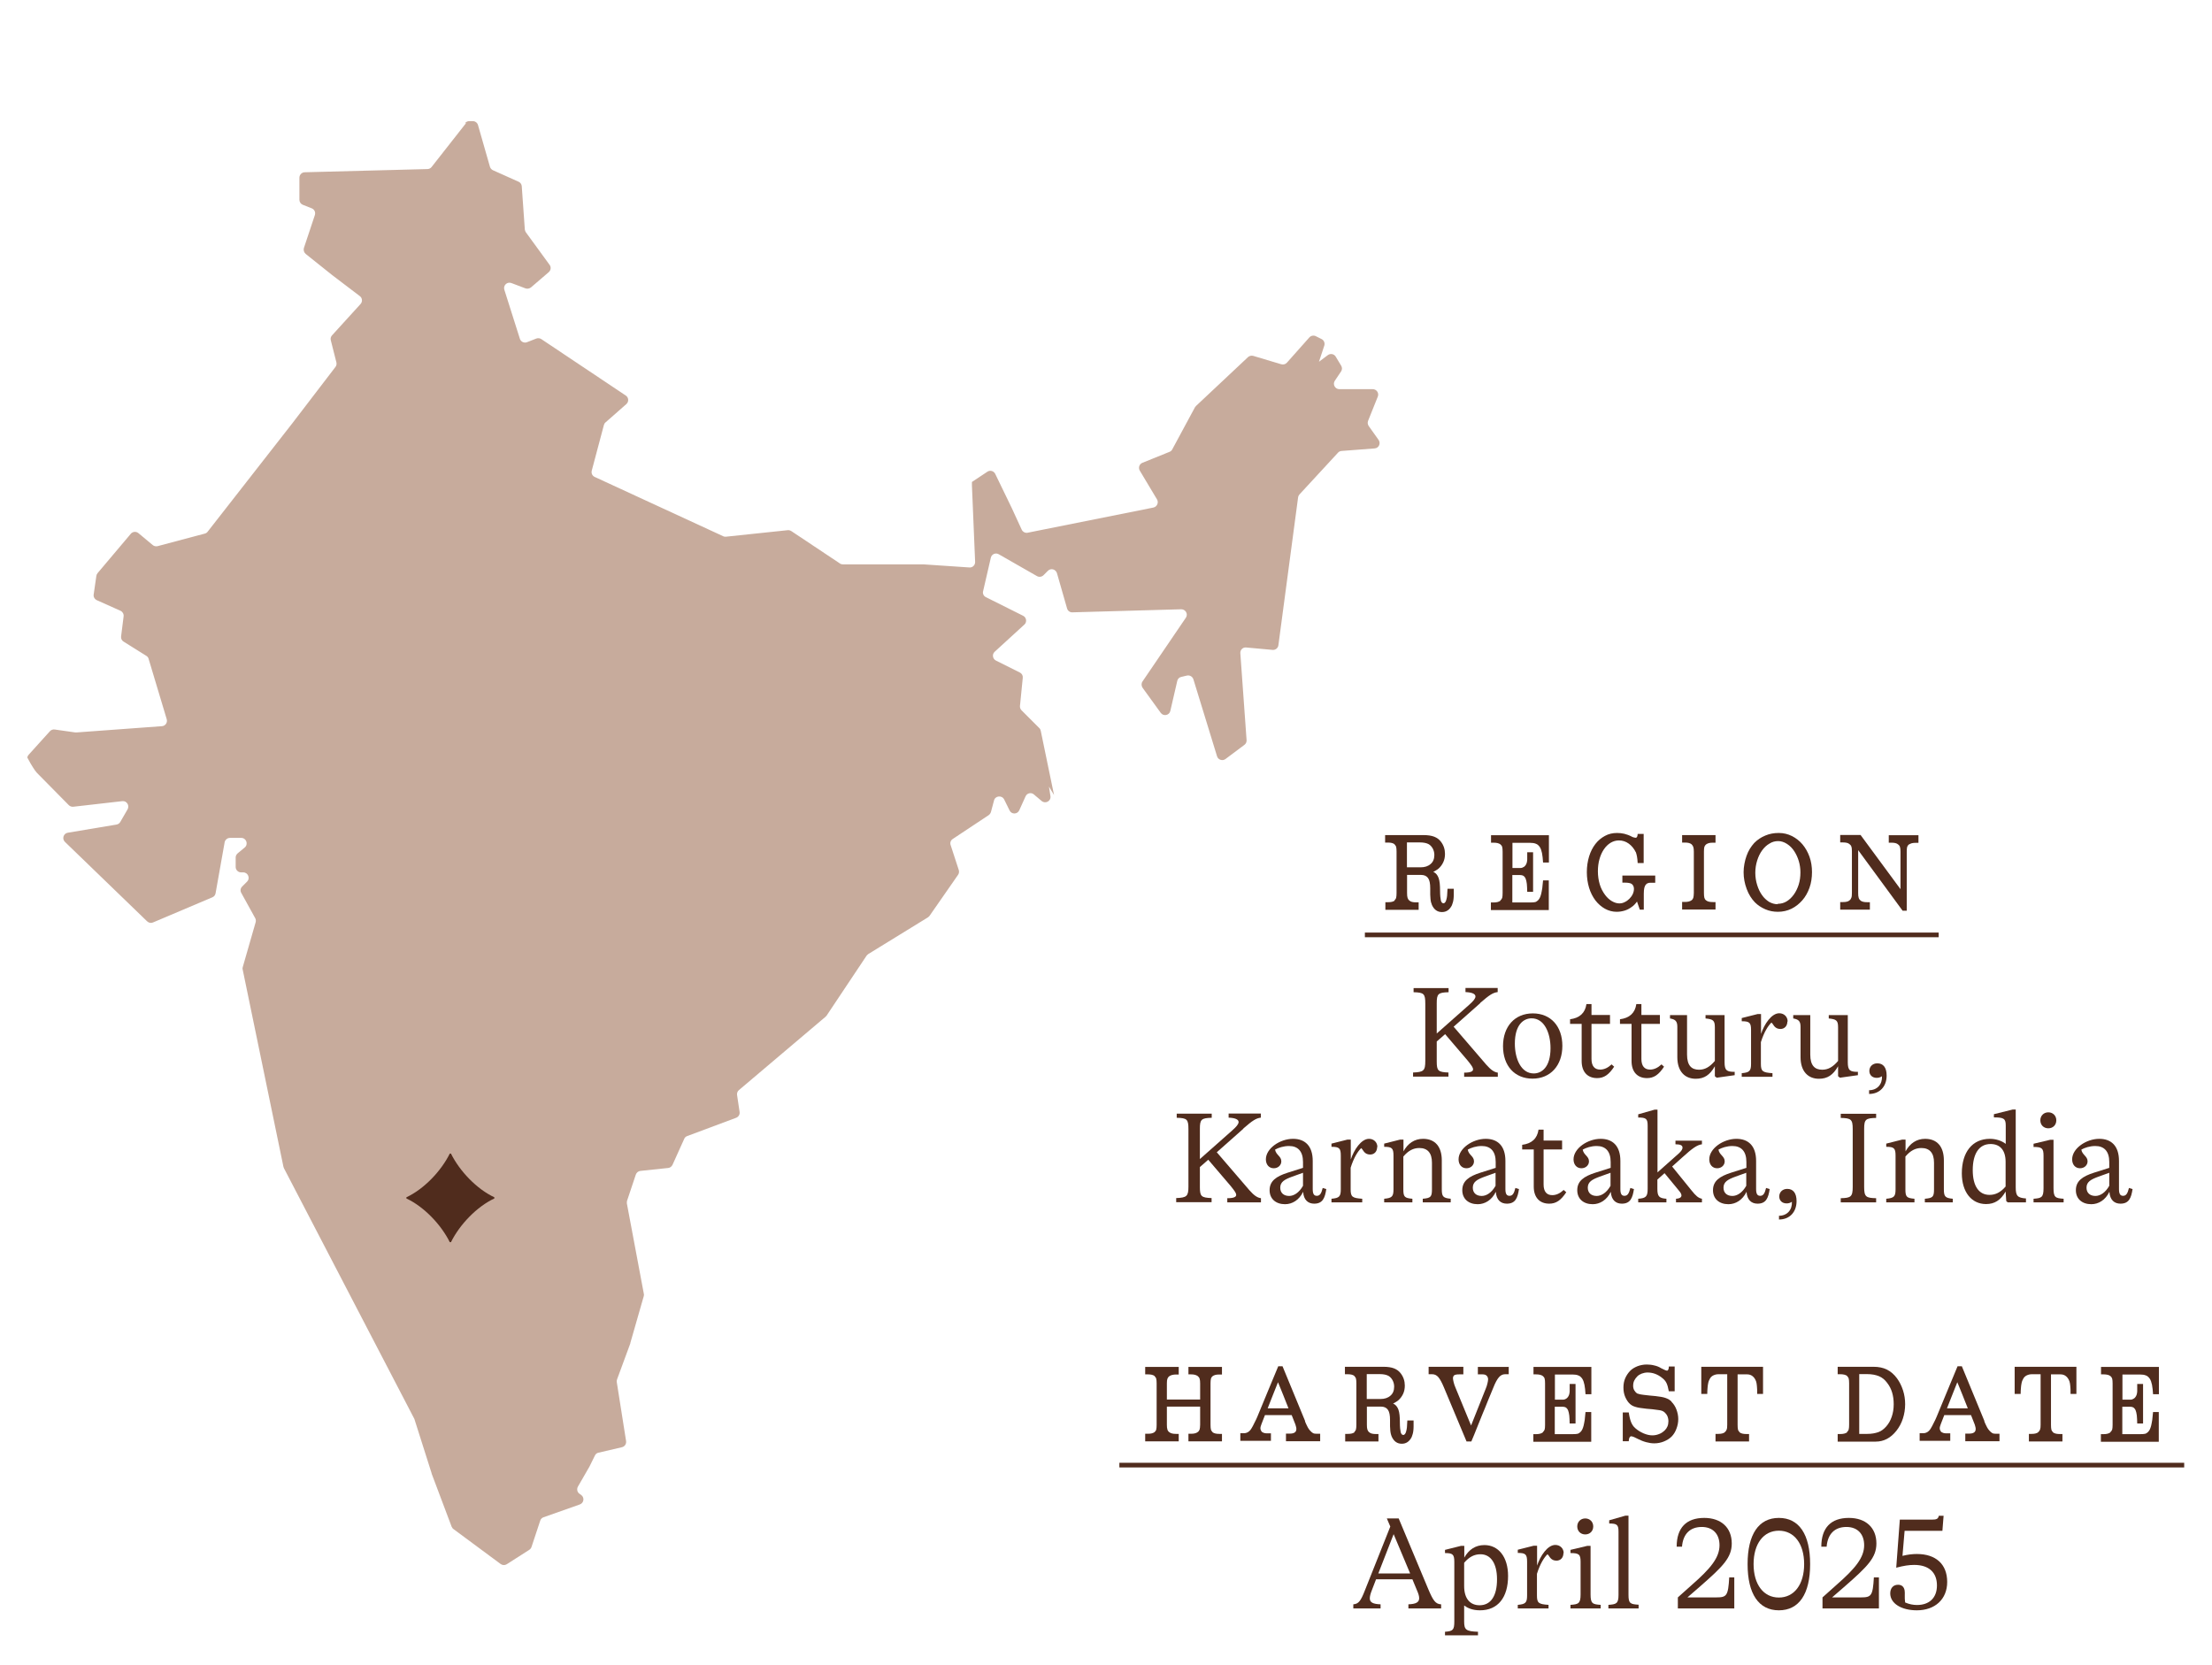 <svg xmlns="http://www.w3.org/2000/svg" fill="none" viewBox="0 0 1933 1455" height="1455" width="1933">
<g clip-path="url(#clip0_1263_9285)">
<path fill="#91583A" d="M407.345 107.495L377.111 146.015C376.297 147.062 374.901 147.76 373.506 147.76L266.291 150.553C263.733 150.553 261.64 152.764 261.64 155.324V174.526C261.64 176.504 262.803 178.25 264.547 178.948L272.455 182.09C274.78 183.021 275.943 185.581 275.129 188.025L265.594 216.652C265.012 218.514 265.594 220.609 267.105 221.889L290.246 240.392L314.433 258.779C316.643 260.408 316.992 263.667 315.015 265.761L290.13 293.109C289.083 294.273 288.618 295.902 289.083 297.415L293.967 316.732C294.316 318.129 293.967 319.642 293.153 320.689L255.477 369.914L181.404 464.758C180.822 465.572 179.892 466.154 178.845 466.387L137.681 477.326C136.169 477.675 134.657 477.326 133.494 476.395L120.936 465.921C118.959 464.292 115.935 464.525 114.307 466.503L85.236 500.949C84.655 501.648 84.306 502.462 84.19 503.393L81.864 519.569C81.515 521.664 82.678 523.642 84.655 524.573L105.237 533.766C107.098 534.581 108.261 536.559 108.028 538.654L105.819 556.226C105.586 558.088 106.4 559.834 108.028 560.765L127.913 573.216C128.843 573.798 129.657 574.729 129.89 575.893L145.704 628.61C146.518 631.519 144.541 634.428 141.518 634.661L66.863 640.13C66.863 640.13 66.165 640.13 65.817 640.13L47.792 637.57C46.281 637.337 44.653 637.919 43.606 639.083L25.001 659.681C24.419 660.379 23.954 661.194 23.838 662.008L26.512 666.896C26.512 666.896 30.35 673.529 32.21 675.391L60.119 703.669C61.165 704.717 62.561 705.182 64.072 705.066L106.865 700.178C110.703 699.713 113.377 703.902 111.517 707.277L105.121 718.332C104.423 719.613 103.144 720.427 101.749 720.66L59.305 727.759C55.467 728.34 53.956 733.112 56.746 735.788L128.61 805.262C130.006 806.542 131.983 807.008 133.727 806.193L185.59 784.199C187.102 783.617 188.148 782.221 188.381 780.708L196.288 736.254C196.637 734.043 198.614 732.297 200.939 732.297H210.824C215.242 732.297 217.219 737.883 213.847 740.676L207.684 745.796C206.637 746.727 205.94 748.007 205.94 749.404V757.666C205.94 760.226 208.033 762.437 210.707 762.437H212.568C216.754 762.437 218.847 767.558 215.94 770.467L211.638 774.773C210.126 776.286 209.777 778.497 210.824 780.359L223.034 802.469C223.615 803.517 223.731 804.797 223.382 806.077L212.103 845.294C211.87 845.993 211.87 846.807 212.103 847.505L247.686 1019.74C247.686 1019.74 247.918 1020.55 248.151 1021.02L361.761 1239.45C361.761 1239.45 361.994 1239.91 362.11 1240.14L377.227 1287.74C377.227 1287.74 377.227 1287.86 377.227 1287.97L394.67 1334.29C395.019 1335.1 395.6 1335.92 396.298 1336.38L437.462 1366.87C439.09 1368.04 441.184 1368.15 442.812 1367.11L462.464 1354.54C463.394 1353.96 464.092 1353.03 464.44 1352.09L472.115 1328.94C472.58 1327.54 473.627 1326.49 475.022 1326.03L506.652 1314.86C510.257 1313.58 510.954 1308.92 507.931 1306.59L506.303 1305.43C504.326 1304.03 503.861 1301.36 505.024 1299.26L515.024 1281.92C515.024 1281.92 515.024 1281.81 515.141 1281.69L519.908 1272.03C520.49 1270.75 521.653 1269.82 523.048 1269.59L543.514 1264.82C545.956 1264.23 547.468 1261.91 547.119 1259.46L538.979 1207.91C538.863 1207.1 538.979 1206.28 539.212 1205.58L550.84 1174.05C550.84 1174.05 550.84 1173.81 550.84 1173.7L562.585 1132.73C562.817 1132.04 562.817 1131.34 562.585 1130.52L547.817 1051.85C547.7 1051.04 547.817 1050.23 547.933 1049.53L555.608 1026.6C556.189 1024.86 557.701 1023.58 559.561 1023.34L583.865 1020.78C585.493 1020.67 587.005 1019.5 587.702 1017.99L597.935 995.298C598.4 994.134 599.447 993.203 600.61 992.854L643.286 976.911C645.379 976.097 646.659 974.002 646.31 971.791L644.1 957.012C643.868 955.382 644.449 953.753 645.728 952.706L721.313 888.701C721.313 888.701 721.895 888.119 722.244 887.77L757.245 835.286C757.245 835.286 758.176 834.239 758.641 833.89L810.853 801.771C810.853 801.771 811.899 800.957 812.248 800.491L837.249 764.532C838.063 763.368 838.296 761.739 837.831 760.343L830.737 738.581C830.039 736.603 830.737 734.392 832.598 733.228L863.995 712.397C864.925 711.699 865.623 710.768 865.971 709.605L868.646 699.596C869.693 695.407 875.507 694.825 877.484 698.666L882.251 708.324C883.996 711.932 889.112 711.816 890.74 708.092L896.205 695.989C897.485 693.08 901.206 692.265 903.531 694.36L910.276 700.062C913.648 702.855 918.648 700.062 917.951 695.756L916.672 687.494L921.09 694.825L909.462 638.618C909.229 637.687 908.88 636.872 908.183 636.29L892.717 620.813C891.67 619.765 891.205 618.369 891.321 616.972L893.763 592.418C893.996 590.44 892.949 588.578 891.205 587.763L870.274 577.289C867.367 575.777 866.785 571.82 869.227 569.609L895.159 545.869C897.601 543.658 897.019 539.701 894.112 538.188L861.553 521.896C859.576 520.965 858.529 518.754 859.111 516.66L865.855 487.45C866.553 484.308 870.041 482.795 872.832 484.425L906.206 503.51C908.066 504.557 910.392 504.208 911.904 502.695L915.741 498.855C918.299 496.295 922.602 497.458 923.649 500.949L932.486 531.788C933.068 533.883 935.044 535.279 937.138 535.163L1032.26 532.486C1036.1 532.486 1038.42 536.676 1036.33 539.818L998.42 595.56C997.257 597.189 997.373 599.4 998.42 601.029L1014.35 623.024C1016.68 626.282 1021.91 625.235 1022.72 621.278L1028.77 595.094C1029.12 593.349 1030.51 591.952 1032.26 591.603L1037.14 590.44C1039.58 589.858 1042.03 591.254 1042.84 593.582L1063.54 660.961C1064.47 664.103 1068.31 665.267 1070.86 663.405L1087.49 650.953C1088.77 650.022 1089.47 648.393 1089.35 646.88L1083.89 570.889C1083.66 567.98 1086.1 565.536 1089.01 565.885L1112.03 567.98C1114.59 568.212 1116.8 566.467 1117.15 563.907L1134.36 434.734C1134.47 433.803 1134.94 432.872 1135.52 432.173L1169.24 395.633C1170.06 394.702 1171.1 394.236 1172.38 394.12L1201.22 391.909C1204.94 391.676 1206.8 387.487 1204.71 384.461L1196.1 372.358C1195.17 371.078 1194.94 369.333 1195.52 367.82L1204.01 346.64C1205.29 343.498 1202.96 340.123 1199.59 340.123H1170.4C1166.68 340.123 1164.36 335.934 1166.45 332.792L1171.92 324.646C1172.96 323.133 1172.96 321.155 1172.03 319.642L1167.26 311.728C1165.87 309.285 1162.61 308.703 1160.4 310.332L1152.61 316.151L1157.26 302.07C1157.96 299.858 1157.03 297.415 1154.94 296.367L1149.82 293.807C1147.96 292.876 1145.64 293.342 1144.24 294.854L1124.59 316.965C1123.43 318.362 1121.45 318.827 1119.7 318.362L1095.17 311.03C1093.54 310.565 1091.8 311.03 1090.63 312.078L1045.17 354.786C1045.17 354.786 1044.47 355.601 1044.24 355.95L1024.35 392.84C1023.89 393.771 1022.96 394.585 1021.91 394.934L998.303 404.477C995.629 405.524 994.582 408.783 995.978 411.227L1011.09 436.479C1012.72 439.272 1011.09 442.88 1007.96 443.578L898.066 465.572C895.973 466.038 893.763 464.874 892.833 462.896L884.112 443.927L869.693 414.136C868.413 411.576 865.157 410.645 862.832 412.274L849.343 421.234V424.26L852.134 491.058C852.25 493.851 849.924 496.178 847.133 495.945L807.48 493.269C807.48 493.269 807.248 493.269 807.131 493.269H736.663C735.733 493.269 734.802 493.036 733.988 492.454L691.544 464.176C690.614 463.594 689.568 463.245 688.405 463.361L634.332 469.063C633.518 469.063 632.588 469.063 631.89 468.598L519.676 416.812C517.583 415.881 516.536 413.554 517.117 411.343L527.699 371.544C527.932 370.613 528.397 369.798 529.095 369.216L547.351 353.157C549.677 351.062 549.445 347.455 546.886 345.709L507.001 319.06L473.046 296.367C471.766 295.553 470.138 295.32 468.627 295.902L460.603 299.044C458.045 300.091 455.138 298.695 454.324 296.135L440.718 253.193C439.556 249.469 443.16 245.978 446.882 247.375L459.208 252.03C460.836 252.611 462.58 252.262 463.975 251.215L479.558 237.832C481.418 236.203 481.767 233.41 480.255 231.432L459.557 203.037C459.091 202.339 458.743 201.524 458.626 200.593L455.952 162.772C455.835 161.027 454.789 159.514 453.161 158.816L430.834 148.808C429.555 148.226 428.625 147.178 428.16 145.782L417.694 109.241C417.113 107.263 415.252 105.866 413.159 105.866H410.019C408.624 105.866 407.228 106.564 406.298 107.728L407.345 107.495Z" opacity="0.5"></path>
<path fill="#502C1D" d="M431.997 1046.39V1047.43C416.764 1054.53 401.763 1070.13 394.088 1085.6H393.042C385.367 1070.13 370.366 1054.53 355.133 1047.43V1046.39C370.366 1039.29 385.367 1023.69 393.042 1008.22H394.088C401.763 1023.69 416.764 1039.29 431.997 1046.39Z"></path>
<path fill="#502C1D" d="M1293.55 876.716L1270.29 897.313L1298.9 930.596C1302.85 935.018 1305.64 936.996 1308.9 937.462V941.069H1279.48V937.462C1285.29 937.462 1287.27 936.298 1287.27 934.553C1287.27 933.156 1286.34 931.643 1282.62 926.988L1262.85 903.83L1255.52 910.231V927.687C1255.52 935.833 1256.69 936.996 1265.76 937.345V940.953H1234.83V937.345C1244.13 936.996 1245.52 935.716 1245.52 927.221V877.297C1245.52 868.453 1244.36 867.406 1235.29 867.173V863.566H1265.87V867.173C1256.8 867.406 1255.52 868.57 1255.52 876.716V903.248L1283.78 878.228C1287.5 874.97 1289.36 872.643 1289.36 870.897C1289.36 868.57 1286.22 867.289 1280.64 867.057V863.449H1308.78V867.057C1304.71 867.522 1301.57 869.501 1293.43 876.599L1293.55 876.716Z"></path>
<path fill="#502C1D" d="M1313.44 914.304C1313.44 897.081 1323.78 885.676 1339.48 885.676C1355.18 885.676 1365.3 896.964 1365.3 914.071C1365.3 931.178 1354.95 942.699 1339.25 942.699C1323.55 942.699 1313.44 931.41 1313.44 914.304ZM1354.95 916.049C1354.95 902.899 1349.6 889.982 1338.44 889.982C1331.69 889.982 1323.78 895.219 1323.78 912.093C1323.78 925.243 1329.13 938.16 1340.3 938.16C1347.04 938.16 1354.95 932.923 1354.95 916.049Z"></path>
<path fill="#502C1D" d="M1410.65 932.109C1405.88 939.44 1401.58 942.233 1395.65 942.233C1387.28 942.233 1382.16 936.764 1382.16 927.338V894.87H1372.04V890.797C1380.3 889.749 1385.18 885.444 1386.35 877.53H1390.76V887.073H1406.93V894.87H1390.76V925.476C1390.76 931.643 1393.44 934.785 1398.32 934.785C1401.81 934.785 1405.07 933.272 1408.32 930.247L1410.53 932.225L1410.65 932.109Z"></path>
<path fill="#502C1D" d="M1454.25 932.109C1449.49 939.44 1445.18 942.233 1439.25 942.233C1430.88 942.233 1425.77 936.764 1425.77 927.338V894.87H1415.65V890.797C1423.9 889.749 1428.79 885.444 1429.95 877.53H1434.37V887.073H1450.53V894.87H1434.37V925.476C1434.37 931.643 1437.04 934.785 1441.93 934.785C1445.42 934.785 1448.67 933.272 1451.93 930.247L1454.14 932.225L1454.25 932.109Z"></path>
<path fill="#502C1D" d="M1515.89 936.531V939.673L1500.19 941.884L1498.56 940.604V931.876C1494.26 939.44 1489.37 942.815 1481.82 942.815C1472.4 942.815 1465.77 936.414 1465.77 923.962V897.43C1465.77 892.426 1464.02 890.913 1459.37 890.098V887.189H1474.26V921.635C1474.26 931.41 1478.33 934.901 1484.72 934.901C1489.84 934.901 1494.03 932.574 1498.56 927.221V897.779C1498.56 891.727 1496.93 890.796 1490.42 890.098V887.189H1507.05V928.385C1507.05 935.483 1508.91 936.763 1515.77 936.763L1515.89 936.531Z"></path>
<path fill="#502C1D" d="M1561.93 892.775C1561.93 896.848 1559.26 899.292 1555.89 899.292C1553.33 899.292 1551.93 898.361 1550.77 897.197C1549.61 895.917 1549.03 894.404 1547.98 893.706C1545.19 896.383 1541.58 901.852 1538.79 910.813V929.665C1538.79 936.298 1540.19 937.346 1548.91 937.927V941.069H1522.05V937.927C1528.91 937.346 1530.19 935.949 1530.19 929.665V900.223C1530.19 893.706 1528.79 892.542 1522.05 892.542V889.749L1535.89 886.258H1538.91V903.598C1541.7 895.219 1547.98 885.56 1554.84 885.56C1559.03 885.56 1562.17 888.586 1562.17 892.775H1561.93Z"></path>
<path fill="#502C1D" d="M1623.57 936.531V939.673L1607.87 941.884L1606.24 940.604V931.876C1601.94 939.44 1597.05 942.815 1589.49 942.815C1580.07 942.815 1573.45 936.414 1573.45 923.962V897.43C1573.45 892.426 1571.7 890.913 1567.05 890.098V887.189H1581.94V921.635C1581.94 931.41 1586.01 934.901 1592.4 934.901C1597.52 934.901 1601.7 932.574 1606.24 927.221V897.779C1606.24 891.727 1604.61 890.796 1598.1 890.098V887.189H1614.73V928.385C1614.73 935.483 1616.59 936.763 1623.45 936.763L1623.57 936.531Z"></path>
<path fill="#502C1D" d="M1633.22 952.823C1640.54 952.823 1644.96 947.586 1644.61 940.604C1642.99 941.651 1641.59 942.001 1639.96 942.001C1636.13 942.001 1633.57 939.557 1633.57 935.949C1633.57 932.109 1636.47 929.316 1640.54 929.316C1645.66 929.316 1648.68 932.923 1648.68 940.022C1648.68 949.565 1642.64 956.082 1633.34 956.082V952.823H1633.22Z"></path>
<path fill="#502C1D" d="M1086.56 986.454L1063.31 1007.05L1091.91 1040.33C1095.87 1044.76 1098.66 1046.74 1101.91 1047.2V1050.81H1072.49V1047.2C1078.31 1047.2 1080.28 1046.04 1080.28 1044.29C1080.28 1042.89 1079.35 1041.38 1075.63 1036.73L1055.86 1013.57L1048.54 1019.97V1037.43C1048.54 1045.57 1049.7 1046.74 1058.77 1047.08V1050.69H1027.84V1047.08C1037.14 1046.74 1038.54 1045.45 1038.54 1036.96V987.036C1038.54 978.192 1037.38 977.145 1028.3 976.912V973.304H1058.89V976.912C1049.82 977.145 1048.54 978.308 1048.54 986.454V1012.99L1076.8 987.967C1080.52 984.709 1082.38 982.381 1082.38 980.636C1082.38 978.308 1079.24 977.028 1073.66 976.795V973.188H1101.8V976.795C1097.73 977.261 1094.59 979.239 1086.45 986.338L1086.56 986.454Z"></path>
<path fill="#502C1D" d="M1159.01 1039.17C1157.85 1046.97 1155.87 1051.97 1148.43 1051.97C1143.19 1051.97 1139.24 1048.83 1138.77 1041.61C1135.29 1048.83 1129.24 1052.44 1122.96 1052.44C1114.94 1052.44 1109.47 1047.78 1109.47 1040.22C1109.47 1032.19 1115.17 1028.12 1125.4 1024.86L1138.66 1020.67V1015.55C1138.66 1006.12 1134.12 1001.58 1126.45 1001.58C1121.56 1001.58 1117.15 1003.1 1114.24 1004.73C1115.05 1009.5 1119.7 1010.43 1119.7 1014.97C1119.7 1018.34 1116.91 1021.02 1113.08 1021.02C1109.01 1021.02 1106.21 1017.88 1106.21 1013.22C1106.21 1003.68 1118.54 995.299 1129.94 995.299C1140.17 995.299 1147.15 1001.23 1147.15 1014.62V1039.29C1147.15 1043.71 1148.43 1045.11 1150.75 1045.11C1153.43 1045.11 1154.71 1043.01 1155.87 1038.24L1158.89 1039.17H1159.01ZM1138.66 1036.26V1024.97L1129.24 1028.35C1122.61 1030.79 1118.77 1032.89 1118.77 1038.01C1118.77 1042.55 1121.8 1045.22 1126.56 1045.22C1130.63 1045.22 1135.29 1042.43 1138.77 1036.15L1138.66 1036.26Z"></path>
<path fill="#502C1D" d="M1203.43 1002.51C1203.43 1006.59 1200.76 1009.03 1197.38 1009.03C1194.83 1009.03 1193.43 1008.1 1192.27 1006.94C1191.1 1005.66 1190.52 1004.14 1189.48 1003.44C1186.69 1006.12 1183.08 1011.59 1180.29 1020.55V1039.4C1180.29 1046.04 1181.69 1047.08 1190.41 1047.67V1050.81H1163.54V1047.67C1170.41 1047.08 1171.68 1045.69 1171.68 1039.4V1009.96C1171.68 1003.44 1170.29 1002.28 1163.54 1002.28V999.488L1177.38 995.997H1180.41V1013.34C1183.2 1004.96 1189.48 995.299 1196.34 995.299C1200.52 995.299 1203.66 998.325 1203.66 1002.51H1203.43Z"></path>
<path fill="#502C1D" d="M1267.73 1047.67V1050.81H1243.31V1047.67C1250.29 1047.08 1251.34 1046.04 1251.34 1039.4V1016.13C1251.34 1007.63 1247.5 1003.33 1240.29 1003.33C1235.17 1003.33 1230.76 1005.54 1226.34 1010.78V1039.4C1226.34 1046.04 1227.38 1047.08 1234.24 1047.67V1050.81H1209.59V1047.67C1216.45 1047.08 1217.73 1045.69 1217.73 1039.4V1009.96C1217.73 1003.44 1216.34 1002.28 1209.59 1002.28V999.488L1223.43 995.997H1226.45V1006.24C1230.29 999.256 1236.1 995.299 1243.55 995.299C1253.9 995.299 1259.94 1001.93 1259.94 1014.15V1039.4C1259.94 1045.8 1261.11 1047.08 1267.85 1047.67H1267.73Z"></path>
<path fill="#502C1D" d="M1327.39 1039.17C1326.23 1046.97 1324.25 1051.97 1316.81 1051.97C1311.57 1051.97 1307.62 1048.83 1307.16 1041.61C1303.67 1048.83 1297.62 1052.44 1291.34 1052.44C1283.32 1052.44 1277.85 1047.78 1277.85 1040.22C1277.85 1032.19 1283.55 1028.12 1293.78 1024.86L1307.04 1020.67V1015.55C1307.04 1006.12 1302.5 1001.58 1294.83 1001.58C1289.95 1001.58 1285.53 1003.1 1282.62 1004.73C1283.43 1009.5 1288.08 1010.43 1288.08 1014.97C1288.08 1018.34 1285.29 1021.02 1281.46 1021.02C1277.39 1021.02 1274.6 1017.88 1274.6 1013.22C1274.6 1003.68 1286.92 995.299 1298.32 995.299C1308.55 995.299 1315.53 1001.23 1315.53 1014.62V1039.29C1315.53 1043.71 1316.81 1045.11 1319.13 1045.11C1321.81 1045.11 1323.09 1043.01 1324.25 1038.24L1327.27 1039.17H1327.39ZM1306.92 1036.26V1024.97L1297.5 1028.35C1290.88 1030.79 1287.04 1032.89 1287.04 1038.01C1287.04 1042.55 1290.06 1045.22 1294.83 1045.22C1298.9 1045.22 1303.55 1042.43 1307.04 1036.15L1306.92 1036.26Z"></path>
<path fill="#502C1D" d="M1368.79 1041.85C1364.02 1049.18 1359.72 1051.97 1353.79 1051.97C1345.41 1051.97 1340.3 1046.5 1340.3 1037.08V1004.61H1330.18V1000.54C1338.44 999.488 1343.32 995.182 1344.48 987.269H1348.9V996.812H1365.07V1004.61H1348.9V1035.21C1348.9 1041.38 1351.58 1044.52 1356.46 1044.52C1359.95 1044.52 1363.2 1043.01 1366.46 1039.99L1368.67 1041.96L1368.79 1041.85Z"></path>
<path fill="#502C1D" d="M1427.86 1039.17C1426.7 1046.97 1424.72 1051.97 1417.28 1051.97C1412.04 1051.97 1408.09 1048.83 1407.63 1041.61C1404.14 1048.83 1398.09 1052.44 1391.81 1052.44C1383.79 1052.44 1378.32 1047.78 1378.32 1040.22C1378.32 1032.19 1384.02 1028.12 1394.25 1024.86L1407.51 1020.67V1015.55C1407.51 1006.12 1402.97 1001.58 1395.3 1001.58C1390.42 1001.58 1386 1003.1 1383.09 1004.73C1383.9 1009.5 1388.56 1010.43 1388.56 1014.97C1388.56 1018.34 1385.76 1021.02 1381.93 1021.02C1377.86 1021.02 1375.07 1017.88 1375.07 1013.22C1375.07 1003.68 1387.39 995.299 1398.79 995.299C1409.02 995.299 1416 1001.23 1416 1014.62V1039.29C1416 1043.71 1417.28 1045.11 1419.6 1045.11C1422.28 1045.11 1423.56 1043.01 1424.72 1038.24L1427.74 1039.17H1427.86ZM1407.39 1036.26V1024.97L1397.97 1028.35C1391.35 1030.79 1387.51 1032.89 1387.51 1038.01C1387.51 1042.55 1390.53 1045.22 1395.3 1045.22C1399.37 1045.22 1404.02 1042.43 1407.51 1036.15L1407.39 1036.26Z"></path>
<path fill="#502C1D" d="M1470.3 1011.36L1461.23 1019.5L1478.21 1040.45C1481.93 1045.11 1484.14 1047.08 1487.28 1047.67V1050.81H1464.6V1047.67C1468.33 1047.43 1469.37 1046.15 1469.37 1044.76C1469.37 1043.48 1468.56 1042.2 1466.58 1039.87L1454.6 1025.32L1448.33 1030.91V1038.94C1448.33 1045.69 1449.84 1047.2 1456.23 1047.67V1050.81H1431.58V1047.67C1438.44 1047.2 1439.84 1045.69 1439.84 1038.94V983.778C1439.84 977.727 1438.44 976.679 1431.58 976.679V973.886L1445.88 969.813H1448.44V1024.62L1467.16 1007.98C1469.49 1005.77 1470.3 1004.38 1470.3 1002.98C1470.3 1001.12 1468.67 1000.07 1464.14 1000.07V996.928H1487.28V1000.07C1482.98 1000.65 1478.91 1003.56 1470.19 1011.47L1470.3 1011.36Z"></path>
<path fill="#502C1D" d="M1546.47 1039.17C1545.31 1046.97 1543.33 1051.97 1535.89 1051.97C1530.65 1051.97 1526.7 1048.83 1526.24 1041.61C1522.75 1048.83 1516.7 1052.44 1510.42 1052.44C1502.4 1052.44 1496.93 1047.78 1496.93 1040.22C1496.93 1032.19 1502.63 1028.12 1512.86 1024.86L1526.12 1020.67V1015.55C1526.12 1006.12 1521.58 1001.58 1513.91 1001.58C1509.03 1001.58 1504.61 1003.1 1501.7 1004.73C1502.51 1009.5 1507.16 1010.43 1507.16 1014.97C1507.16 1018.34 1504.37 1021.02 1500.54 1021.02C1496.47 1021.02 1493.68 1017.88 1493.68 1013.22C1493.68 1003.68 1506 995.299 1517.4 995.299C1527.63 995.299 1534.61 1001.23 1534.61 1014.62V1039.29C1534.61 1043.71 1535.89 1045.11 1538.21 1045.11C1540.89 1045.11 1542.17 1043.01 1543.33 1038.24L1546.35 1039.17H1546.47ZM1526 1036.26V1024.97L1516.58 1028.35C1509.96 1030.79 1506.12 1032.89 1506.12 1038.01C1506.12 1042.55 1509.14 1045.22 1513.91 1045.22C1517.98 1045.22 1522.63 1042.43 1526.12 1036.15L1526 1036.26Z"></path>
<path fill="#502C1D" d="M1554.49 1062.56C1561.82 1062.56 1566.24 1057.33 1565.89 1050.34C1564.26 1051.39 1562.86 1051.74 1561.24 1051.74C1557.4 1051.74 1554.84 1049.3 1554.84 1045.69C1554.84 1041.85 1557.75 1039.05 1561.82 1039.05C1566.93 1039.05 1569.96 1042.66 1569.96 1049.76C1569.96 1059.3 1563.91 1065.82 1554.61 1065.82V1062.56H1554.49Z"></path>
<path fill="#502C1D" d="M1608.57 1047.2C1617.29 1046.97 1619.03 1046.04 1619.03 1037.43V986.687C1619.03 978.192 1617.52 977.261 1608.57 977.028V973.421H1639.5V977.028C1630.43 977.261 1629.03 978.192 1629.03 986.687V1037.43C1629.03 1046.15 1630.78 1046.97 1639.5 1047.2V1050.81H1608.57V1047.2Z"></path>
<path fill="#502C1D" d="M1706.48 1047.67V1050.81H1682.06V1047.67C1689.03 1047.08 1690.08 1046.04 1690.08 1039.4V1016.13C1690.08 1007.63 1686.24 1003.33 1679.03 1003.33C1673.92 1003.33 1669.5 1005.54 1665.08 1010.78V1039.4C1665.08 1046.04 1666.13 1047.08 1672.99 1047.67V1050.81H1648.33V1047.67C1655.19 1047.08 1656.47 1045.69 1656.47 1039.4V1009.96C1656.47 1003.44 1655.08 1002.28 1648.33 1002.28V999.488L1662.17 995.997H1665.2V1006.24C1669.03 999.256 1674.85 995.299 1682.29 995.299C1692.64 995.299 1698.69 1001.93 1698.69 1014.15V1039.4C1698.69 1045.8 1699.85 1047.08 1706.59 1047.67H1706.48Z"></path>
<path fill="#502C1D" d="M1770.43 1047.67V1050.81H1754.5L1753.22 1049.76L1752.64 1041.38C1748.34 1048.95 1742.99 1052.32 1735.55 1052.32C1722.99 1052.32 1714.38 1041.96 1714.38 1025.44C1714.38 1006.94 1723.57 995.299 1738.92 995.299C1743.8 995.299 1749.04 996.811 1752.76 999.721V983.661C1752.76 977.61 1751.01 976.563 1742.41 976.563V973.77L1758.81 969.697H1761.48V1037.66C1761.48 1045.34 1763.11 1046.85 1770.55 1047.43L1770.43 1047.67ZM1752.64 1036.84V1015.43C1752.64 1005.07 1747.64 999.837 1739.5 999.837C1729.27 999.837 1723.92 1008.57 1723.92 1022.65C1723.92 1036.73 1729.39 1044.29 1738.57 1044.29C1743.69 1044.29 1748.22 1042.2 1752.76 1036.84H1752.64Z"></path>
<path fill="#502C1D" d="M1777.06 1047.67C1784.04 1047.2 1785.78 1046.5 1785.78 1038.47V1010.08C1785.78 1003.56 1784.39 1002.4 1777.06 1002.4V999.604L1791.71 996.113H1794.51V1038.47C1794.51 1046.62 1796.25 1047.2 1803.34 1047.67V1050.81H1777.06V1047.67ZM1782.99 979.123C1782.99 975.05 1786.02 972.141 1789.97 972.141C1793.92 972.141 1796.95 975.05 1796.95 979.123C1796.95 983.196 1794.04 986.105 1789.97 986.105C1785.9 986.105 1782.99 983.196 1782.99 979.123Z"></path>
<path fill="#502C1D" d="M1863.58 1039.17C1862.42 1046.97 1860.44 1051.97 1853 1051.97C1847.76 1051.97 1843.81 1048.83 1843.34 1041.61C1839.86 1048.83 1833.81 1052.44 1827.53 1052.44C1819.51 1052.44 1814.04 1047.78 1814.04 1040.22C1814.04 1032.19 1819.74 1028.12 1829.97 1024.86L1843.23 1020.67V1015.55C1843.23 1006.12 1838.69 1001.58 1831.02 1001.58C1826.13 1001.58 1821.72 1003.1 1818.81 1004.73C1819.62 1009.5 1824.27 1010.43 1824.27 1014.97C1824.27 1018.34 1821.48 1021.02 1817.65 1021.02C1813.58 1021.02 1810.79 1017.88 1810.79 1013.22C1810.79 1003.68 1823.11 995.299 1834.51 995.299C1844.74 995.299 1851.72 1001.23 1851.72 1014.62V1039.29C1851.72 1043.71 1853 1045.11 1855.32 1045.11C1858 1045.11 1859.28 1043.01 1860.44 1038.24L1863.46 1039.17H1863.58ZM1843.23 1036.26V1024.97L1833.81 1028.35C1827.18 1030.79 1823.34 1032.89 1823.34 1038.01C1823.34 1042.55 1826.37 1045.22 1831.13 1045.22C1835.2 1045.22 1839.86 1042.43 1843.34 1036.15L1843.23 1036.26Z"></path>
<path fill="#502C1D" d="M1259.36 1402.13V1405.74H1230.76V1402.13C1237.27 1401.9 1240.18 1400.39 1240.18 1396.78C1240.18 1394.92 1239.48 1392.71 1238.2 1389.8L1234.25 1380.26H1202.5L1198.78 1389.92C1197.62 1392.82 1197.03 1395.15 1197.03 1396.9C1197.03 1400.5 1199.83 1401.9 1206.45 1402.13V1405.74H1182.62V1402.13C1187.27 1401.79 1189.13 1399.22 1192.85 1389.68L1214.94 1334.17L1211.92 1327.07H1222.27L1248.08 1388.75C1252.39 1398.99 1254.48 1401.79 1259.13 1402.13H1259.36ZM1232.27 1375.14L1217.85 1340.81L1204.48 1375.14H1232.15H1232.27Z"></path>
<path fill="#502C1D" d="M1317.86 1377.35C1317.86 1396.08 1309.02 1407.37 1293.32 1407.37C1286.81 1407.37 1282.5 1405.39 1279.48 1403.18V1417.15C1279.48 1424.36 1281.11 1425.76 1291.57 1426.11V1429.25H1262.74V1426.11C1269.71 1425.64 1270.88 1424.48 1270.88 1417.15V1365.01C1270.88 1358.49 1269.48 1357.33 1262.74 1357.33V1354.54L1276.69 1351.05H1279.6V1361.29C1283.55 1354.31 1289.37 1350.35 1297.16 1350.35C1309.48 1350.35 1317.86 1360.71 1317.86 1377.35ZM1308.2 1380.26C1308.2 1366.41 1302.74 1358.38 1293.78 1358.38C1288.55 1358.38 1284.02 1360.47 1279.48 1365.83V1386.19C1279.48 1397.36 1284.83 1402.95 1292.97 1402.95C1302.74 1402.95 1308.2 1394.8 1308.2 1380.37V1380.26Z"></path>
<path fill="#502C1D" d="M1366.23 1357.45C1366.23 1361.52 1363.55 1363.96 1360.18 1363.96C1357.62 1363.96 1356.23 1363.03 1355.07 1361.87C1353.9 1360.59 1353.32 1359.08 1352.28 1358.38C1349.48 1361.06 1345.88 1366.52 1343.09 1375.49V1394.34C1343.09 1400.97 1344.48 1402.02 1353.21 1402.6V1405.74H1326.34V1402.6C1333.2 1402.02 1334.48 1400.62 1334.48 1394.34V1364.9C1334.48 1358.38 1333.09 1357.21 1326.34 1357.21V1354.42L1340.18 1350.93H1343.21V1368.27C1346 1359.89 1352.28 1350.23 1359.14 1350.23C1363.32 1350.23 1366.46 1353.26 1366.46 1357.45H1366.23Z"></path>
<path fill="#502C1D" d="M1372.39 1402.6C1379.37 1402.13 1381.23 1401.44 1381.23 1393.41V1365.01C1381.23 1358.49 1379.83 1357.33 1372.39 1357.33V1354.54L1387.04 1351.05H1389.95V1393.41C1389.95 1401.55 1391.7 1402.13 1398.79 1402.6V1405.74H1372.39V1402.6ZM1378.32 1334.06C1378.32 1329.98 1381.35 1327.07 1385.3 1327.07C1389.25 1327.07 1392.28 1329.98 1392.28 1334.06C1392.28 1338.13 1389.37 1341.04 1385.3 1341.04C1381.23 1341.04 1378.32 1338.13 1378.32 1334.06Z"></path>
<path fill="#502C1D" d="M1431.93 1402.6V1405.74H1405.53V1402.6C1412.51 1402.13 1414.37 1401.44 1414.37 1393.87V1338.6C1414.37 1332.54 1412.98 1331.5 1406.23 1331.5V1328.7L1420.42 1324.63H1423.09V1393.76C1423.09 1401.32 1424.49 1402.02 1431.93 1402.48V1402.6Z"></path>
<path fill="#502C1D" d="M1515.54 1378.63V1405.74H1466.23V1396.08L1478.33 1385.26C1494.96 1370.71 1502.63 1361.29 1502.63 1350.47C1502.63 1340.57 1496.7 1334.52 1487.17 1334.52C1477.05 1334.52 1470.77 1340.46 1469.84 1351.75H1465.19C1465.19 1335.34 1473.56 1326.61 1489.26 1326.61C1504.03 1326.61 1513.33 1335.1 1513.33 1348.95C1513.33 1361.29 1505.65 1368.97 1486 1386.19L1474.61 1396.08H1499.84C1508.91 1396.08 1510.19 1394.69 1511.12 1378.63H1515.66H1515.54Z"></path>
<path fill="#502C1D" d="M1581.82 1366.99C1581.82 1393.06 1572.17 1407.37 1554.49 1407.37C1536.82 1407.37 1527.17 1392.94 1527.17 1366.99C1527.17 1341.04 1536.82 1326.61 1554.49 1326.61C1572.17 1326.61 1581.82 1341.04 1581.82 1366.99ZM1532.4 1366.99C1532.4 1384.8 1541.12 1396.2 1554.49 1396.2C1567.87 1396.2 1576.59 1384.8 1576.59 1366.99C1576.59 1349.19 1567.87 1337.78 1554.49 1337.78C1541.12 1337.78 1532.4 1349.19 1532.4 1366.99Z"></path>
<path fill="#502C1D" d="M1641.94 1378.63V1405.74H1592.63V1396.08L1604.73 1385.26C1621.36 1370.71 1629.03 1361.29 1629.03 1350.47C1629.03 1340.57 1623.1 1334.52 1613.57 1334.52C1603.45 1334.52 1597.17 1340.46 1596.24 1351.75H1591.59C1591.59 1335.34 1599.96 1326.61 1615.66 1326.61C1630.43 1326.61 1639.73 1335.1 1639.73 1348.95C1639.73 1361.29 1632.06 1368.97 1612.4 1386.19L1601.01 1396.08H1626.24C1635.31 1396.08 1636.59 1394.69 1637.52 1378.63H1642.06H1641.94Z"></path>
<path fill="#502C1D" d="M1701.59 1382.58C1701.59 1397.83 1690.78 1407.37 1675.08 1407.37C1661.48 1407.37 1651.82 1401.32 1651.82 1392.59C1651.82 1388.05 1654.38 1385.03 1658.68 1385.03C1661.82 1385.03 1663.8 1386.77 1664.38 1389.92C1664.85 1392.48 1664.15 1396.08 1664.85 1400.51C1668.34 1402.02 1671.71 1402.72 1675.2 1402.72C1685.78 1402.72 1692.64 1396.66 1692.64 1385.61C1692.64 1374.55 1685.9 1367.69 1672.76 1367.69C1668.22 1367.69 1663.57 1368.39 1657.06 1370.13L1660.2 1328.12H1688.22C1692.41 1328.12 1693.69 1327.42 1694.27 1324.75H1698.45L1697.41 1337.9H1664.38L1662.52 1359.78C1667.17 1358.61 1671.24 1358.15 1675.08 1358.15C1691.48 1358.15 1701.59 1366.87 1701.59 1382.58Z"></path>
<path fill="#502C1D" d="M1046.68 1251.55C1047.49 1250.97 1047.96 1250.27 1048.31 1249.34C1048.54 1248.41 1048.77 1247.01 1048.77 1245.15V1229.32H1019.7V1245.15C1019.7 1247.01 1019.82 1248.41 1020.17 1249.34C1020.4 1250.27 1020.98 1251.08 1021.79 1251.67C1022.49 1252.25 1023.31 1252.6 1024.24 1252.83C1025.17 1253.06 1026.33 1253.18 1027.72 1253.18H1030.05V1259.7H1000.75V1253.06H1003.07C1004.47 1253.06 1005.63 1252.95 1006.56 1252.71C1007.49 1252.48 1008.42 1252.01 1009.12 1251.55H1008.89C1009.7 1250.97 1010.17 1250.27 1010.4 1249.34C1010.63 1248.41 1010.75 1247.01 1010.75 1245.15V1209.07C1010.75 1207.21 1010.63 1205.93 1010.4 1205C1010.17 1204.07 1009.58 1203.37 1008.89 1202.67H1009.12C1008.3 1202.09 1007.49 1201.74 1006.56 1201.51C1005.63 1201.28 1004.47 1201.16 1003.07 1201.16H1000.75V1194.64H1030.05V1201.28H1027.72C1025.05 1201.28 1023.07 1201.86 1021.79 1202.79C1020.98 1203.37 1020.51 1204.07 1020.17 1205C1019.82 1205.93 1019.7 1207.21 1019.7 1209.19V1223.15H1048.77V1209.19C1048.77 1207.33 1048.66 1205.93 1048.31 1205C1048.07 1204.07 1047.49 1203.37 1046.68 1202.67C1045.28 1201.63 1043.31 1201.16 1040.86 1201.16H1038.54V1194.64H1067.84V1201.28H1065.52C1064.12 1201.28 1062.96 1201.39 1062.03 1201.63C1061.1 1201.86 1060.28 1202.32 1059.47 1202.79H1059.7C1058.89 1203.37 1058.42 1204.07 1058.19 1205C1057.96 1205.93 1057.84 1207.33 1057.84 1209.07V1245.15C1057.84 1247.01 1057.96 1248.41 1058.19 1249.34C1058.42 1250.27 1059 1251.08 1059.7 1251.67H1059.47C1060.28 1252.25 1061.1 1252.6 1062.03 1252.83C1062.96 1253.06 1064.12 1253.18 1065.52 1253.18H1067.84V1259.7H1038.54V1253.06H1040.86C1043.42 1253.06 1045.4 1252.6 1046.68 1251.55Z"></path>
<path fill="#502C1D" d="M1140.4 1242.24C1140.98 1243.52 1141.33 1244.57 1141.8 1245.38C1142.15 1246.2 1142.5 1246.89 1142.84 1247.48C1143.19 1248.06 1143.54 1248.52 1143.78 1248.99C1144.12 1249.45 1144.47 1249.8 1144.82 1250.27C1145.75 1251.32 1146.57 1252.01 1147.38 1252.48C1148.19 1252.95 1149.24 1253.06 1150.64 1253.06H1153.66V1259.58H1123.77V1252.95H1127.03C1130.87 1252.95 1132.84 1251.67 1132.84 1248.99C1132.84 1248.41 1132.84 1247.83 1132.61 1247.13C1132.38 1246.43 1132.26 1245.73 1132.03 1245.03L1128.77 1236.77H1105.4L1102.38 1244.57C1102.03 1245.38 1101.8 1246.08 1101.68 1246.66C1101.45 1247.36 1101.45 1247.94 1101.45 1248.41C1101.45 1248.87 1101.56 1249.45 1101.8 1249.92C1102.03 1250.5 1102.38 1250.97 1102.73 1251.43C1102.73 1251.43 1103.77 1252.13 1104.59 1252.36C1105.4 1252.6 1106.33 1252.71 1107.38 1252.71H1110.63V1259.23H1083.89V1252.6H1086.91C1089.7 1252.6 1091.91 1251.2 1093.54 1248.52C1093.89 1247.94 1094.35 1247.24 1094.82 1246.31C1095.28 1245.38 1095.75 1244.45 1096.21 1243.52C1096.68 1242.59 1097.15 1241.54 1097.61 1240.73C1098.08 1239.8 1098.42 1238.98 1098.66 1238.4C1101.56 1231.18 1104.7 1223.85 1107.84 1216.17C1110.98 1208.49 1114.12 1201.16 1117.03 1194.06H1120.75L1140.52 1242.01V1241.77L1140.4 1242.24ZM1107.84 1230.84H1125.98C1125.17 1228.86 1124.47 1226.88 1123.66 1225.02C1122.96 1223.15 1122.15 1221.29 1121.45 1219.43C1120.75 1217.57 1119.94 1215.71 1119.24 1213.96C1118.43 1212.1 1117.61 1210.12 1116.8 1208.03C1115.29 1211.98 1113.77 1215.71 1112.26 1219.43C1110.75 1223.15 1109.24 1226.99 1107.73 1230.95L1107.84 1230.84Z"></path>
<path fill="#502C1D" d="M1183.43 1251.55C1184.24 1250.85 1184.71 1250.15 1184.94 1249.22C1185.17 1248.29 1185.29 1246.89 1185.29 1245.03V1208.96C1185.29 1207.1 1185.17 1205.82 1184.94 1204.88C1184.71 1203.95 1184.13 1203.26 1183.43 1202.56H1183.66C1182.85 1201.98 1182.03 1201.63 1181.1 1201.39C1180.17 1201.16 1179.01 1201.04 1177.61 1201.04H1175.29V1194.53H1209.01C1212.73 1194.53 1215.76 1194.99 1218.2 1195.92C1220.52 1196.85 1222.5 1198.25 1224.01 1200.23C1226.45 1203.37 1227.62 1206.98 1227.62 1210.94C1227.62 1213.61 1227.15 1216.06 1226.11 1218.27C1225.06 1220.48 1223.66 1222.34 1221.92 1223.85C1221.22 1224.44 1220.52 1224.9 1219.71 1225.37C1219.01 1225.83 1218.2 1226.3 1217.38 1226.65C1219.59 1227.58 1221.11 1229.44 1222.04 1232C1222.97 1234.56 1223.31 1238.28 1223.31 1243.29C1223.31 1247.24 1223.66 1250.04 1224.01 1251.67C1224.48 1253.3 1225.18 1254.11 1226.34 1254.11C1226.92 1254.11 1227.38 1253.76 1227.85 1253.18C1228.31 1252.6 1228.66 1251.67 1228.9 1250.62C1229.13 1249.69 1229.36 1248.64 1229.48 1247.36C1229.48 1246.08 1229.71 1244.1 1229.83 1241.43H1235.29C1235.29 1243.4 1235.29 1245.15 1235.29 1246.66C1235.29 1248.17 1235.18 1249.45 1235.06 1250.5C1234.94 1251.67 1234.71 1252.6 1234.48 1253.41C1234.25 1254.23 1234.01 1255.04 1233.66 1255.86C1232.73 1257.72 1231.57 1259.23 1230.06 1260.28C1228.55 1261.32 1226.92 1261.79 1224.94 1261.79C1220.99 1261.79 1218.08 1259.7 1216.22 1255.62C1215.87 1254.81 1215.64 1253.99 1215.41 1253.18C1215.17 1252.36 1215.06 1251.32 1214.94 1250.27C1214.94 1249.22 1214.83 1247.94 1214.71 1246.43C1214.71 1244.92 1214.71 1243.17 1214.71 1240.96C1214.71 1236.89 1214.13 1233.86 1212.85 1232.12C1211.57 1230.25 1209.48 1229.32 1206.69 1229.32H1194.48V1245.15C1194.48 1247.01 1194.59 1248.41 1194.94 1249.45C1195.29 1250.39 1195.76 1251.2 1196.57 1251.78C1197.15 1252.36 1197.96 1252.71 1198.89 1252.95C1199.83 1253.18 1200.99 1253.3 1202.27 1253.3H1204.59V1259.81H1175.52V1253.18H1177.85C1179.24 1253.18 1180.41 1253.06 1181.34 1252.83C1182.27 1252.6 1183.2 1252.13 1183.89 1251.67H1183.66L1183.43 1251.55ZM1206.22 1222.69C1209.94 1222.69 1212.85 1221.76 1215.06 1219.78C1217.27 1217.92 1218.31 1215.24 1218.31 1211.87C1218.31 1209.89 1217.85 1208.03 1216.92 1206.28C1215.99 1204.54 1214.71 1203.26 1213.31 1202.44C1211.57 1201.51 1209.01 1200.93 1205.76 1200.93H1194.36V1222.69H1206.34H1206.22Z"></path>
<path fill="#502C1D" d="M1318.43 1194.41V1201.04H1315.18C1313.09 1201.04 1311.34 1201.97 1309.83 1203.72C1308.32 1205.47 1306.69 1208.38 1305.06 1212.56C1303.55 1216.29 1301.92 1220.13 1300.29 1224.09C1298.67 1228.04 1297.15 1232.12 1295.41 1236.07C1293.78 1240.14 1292.15 1244.1 1290.53 1248.17C1288.9 1252.25 1287.39 1256.09 1285.76 1259.81H1281.57L1261.8 1212.56C1260.06 1208.38 1258.43 1205.35 1256.92 1203.6C1255.41 1201.86 1253.66 1201.04 1251.57 1201.04H1248.43V1194.53H1278.78V1201.16H1275.06C1272.74 1201.16 1271.22 1201.51 1270.64 1202.09C1269.94 1202.79 1269.71 1203.6 1269.71 1204.65C1269.71 1205.35 1269.94 1206.51 1270.29 1208.03C1270.64 1209.54 1271.22 1211.17 1271.92 1212.8C1274.25 1218.38 1276.46 1223.85 1278.67 1229.21C1280.88 1234.56 1283.2 1240.14 1285.53 1245.85L1298.32 1213.73C1299.02 1212.1 1299.48 1210.59 1299.83 1209.07C1300.18 1207.56 1300.41 1206.4 1300.41 1205.47C1300.41 1204.19 1299.95 1203.14 1299.13 1202.32C1298.32 1201.51 1297.15 1201.16 1295.64 1201.16H1291.46V1194.64H1318.09L1318.43 1194.41Z"></path>
<path fill="#502C1D" d="M1348.32 1251.55C1349.02 1250.97 1349.48 1250.27 1349.83 1249.34C1350.07 1248.41 1350.18 1247.01 1350.18 1245.15V1209.07C1350.18 1207.21 1350.07 1205.93 1349.83 1205C1349.6 1204.07 1349.14 1203.37 1348.32 1202.67C1347.62 1202.09 1346.69 1201.74 1345.76 1201.51C1344.83 1201.28 1343.67 1201.16 1342.27 1201.16H1340.07V1194.64H1390.65V1218.5H1385.53C1385.3 1215.12 1385.07 1212.45 1384.6 1210.24C1384.14 1208.03 1383.56 1206.28 1382.63 1204.88C1381.7 1203.6 1380.65 1202.56 1379.25 1202.09C1377.86 1201.51 1376.23 1201.28 1374.14 1201.28H1358.79V1223.27H1365.76C1366.93 1223.27 1367.86 1222.92 1368.9 1222.22C1369.83 1221.53 1370.53 1220.59 1371 1219.43C1371.23 1218.97 1371.35 1218.38 1371.46 1217.8C1371.58 1217.22 1371.69 1216.52 1371.69 1215.82C1371.69 1215.13 1371.69 1214.31 1371.69 1213.26C1371.69 1212.22 1371.69 1210.94 1371.69 1209.54H1376.81V1244.1H1371.69C1371.69 1241.31 1371.46 1238.98 1371.35 1237.12C1371.11 1235.26 1370.76 1233.74 1370.3 1232.58C1369.83 1231.42 1369.14 1230.72 1368.44 1230.14C1367.62 1229.67 1366.69 1229.44 1365.53 1229.44H1358.67V1253.41H1374.02C1376.23 1253.41 1377.74 1253.3 1378.67 1253.06C1379.6 1252.83 1380.3 1252.25 1381.11 1251.55C1381.81 1250.85 1382.28 1250.15 1382.74 1249.22C1383.21 1248.29 1383.56 1247.13 1383.9 1245.85C1384.25 1244.45 1384.49 1242.82 1384.84 1240.96C1385.07 1239.1 1385.3 1236.77 1385.53 1234.09H1390.53V1260.04H1339.95V1253.41H1342.27C1344.83 1253.41 1346.81 1252.95 1348.21 1251.9L1348.32 1251.55Z"></path>
<path fill="#502C1D" d="M1460.54 1225.02C1462.4 1226.76 1463.91 1229.09 1464.95 1231.77C1466 1234.56 1466.58 1237.35 1466.58 1240.26C1466.58 1243.17 1466 1246.08 1464.95 1248.76C1463.91 1251.55 1462.51 1253.76 1460.77 1255.51C1458.91 1257.37 1456.58 1258.76 1454.02 1259.81C1451.47 1260.86 1448.56 1261.44 1445.65 1261.44C1443.33 1261.44 1441 1261.09 1438.44 1260.39C1435.88 1259.7 1433.67 1258.76 1431.58 1257.72C1430.3 1257.02 1429.02 1256.44 1427.98 1255.97C1426.93 1255.51 1426 1255.27 1425.42 1255.27C1424.84 1255.27 1424.37 1255.62 1423.91 1256.44C1423.56 1257.25 1423.32 1258.3 1423.32 1259.58H1418.09V1234.44H1423.32C1423.56 1236.3 1423.91 1237.93 1424.25 1239.33C1424.6 1240.73 1424.95 1241.89 1425.42 1243.05C1425.88 1244.1 1426.35 1245.03 1426.93 1245.85C1427.51 1246.66 1428.21 1247.48 1429.02 1248.17C1431.12 1250.04 1433.56 1251.55 1436.23 1252.71C1439.02 1253.88 1441.58 1254.46 1443.91 1254.46C1445.88 1254.46 1447.86 1254.11 1449.84 1253.3C1451.81 1252.6 1453.33 1251.43 1454.72 1250.15C1456.81 1248.17 1457.98 1245.5 1457.98 1242.12C1457.98 1240.49 1457.63 1238.86 1457.05 1237.58C1456.47 1236.3 1455.54 1235.14 1454.49 1234.21C1453.21 1233.16 1451.58 1232.58 1449.37 1232.35C1447.63 1232.12 1445.88 1231.88 1444.02 1231.65C1442.16 1231.42 1440.42 1231.3 1438.67 1231.18C1436.58 1230.95 1434.84 1230.72 1433.33 1230.49C1431.81 1230.25 1430.53 1230.02 1429.49 1229.67C1428.32 1229.32 1427.39 1228.97 1426.7 1228.62C1426 1228.28 1425.19 1227.69 1424.49 1227.11C1422.86 1225.71 1421.46 1223.62 1420.3 1221.06C1419.14 1218.5 1418.67 1215.59 1418.67 1212.68C1418.67 1209.77 1419.14 1207.1 1420.18 1204.65C1421.23 1202.21 1422.63 1200.11 1424.37 1198.25C1426.12 1196.39 1428.32 1195.11 1430.88 1194.06C1433.33 1193.13 1436.12 1192.55 1439.02 1192.55C1441.23 1192.55 1443.44 1192.78 1445.65 1193.36C1447.86 1193.83 1449.84 1194.64 1451.47 1195.69C1452.74 1196.39 1453.91 1196.85 1454.84 1197.32C1455.77 1197.79 1456.47 1197.9 1456.93 1197.9C1457.28 1197.9 1457.63 1197.55 1457.86 1196.97C1457.98 1196.74 1458.09 1196.51 1458.09 1196.39C1458.21 1196.04 1458.33 1195.34 1458.33 1194.29H1463.44V1215.94H1458.33C1457.74 1212.68 1457.05 1210.24 1456.23 1208.61C1455.42 1206.98 1454.14 1205.47 1452.4 1204.19C1450.54 1202.67 1448.56 1201.51 1446.35 1200.69C1444.14 1199.88 1441.93 1199.53 1439.72 1199.53C1437.98 1199.53 1436.35 1199.88 1434.72 1200.46C1433.21 1201.04 1431.81 1201.86 1430.77 1202.91C1429.72 1203.95 1428.79 1205.23 1428.09 1206.63C1427.39 1208.03 1427.16 1209.66 1427.16 1211.28C1427.16 1212.68 1427.51 1213.96 1428.09 1215.01C1428.79 1216.17 1429.6 1217.1 1430.53 1217.8C1431.23 1218.03 1431.93 1218.27 1432.86 1218.5C1433.79 1218.73 1434.95 1218.85 1436.46 1219.08C1438.09 1219.31 1439.84 1219.43 1441.58 1219.66C1443.21 1219.78 1444.95 1220.01 1446.7 1220.13C1448.67 1220.36 1450.3 1220.59 1451.7 1220.83C1453.09 1221.06 1454.37 1221.41 1455.42 1221.76C1456.47 1222.11 1457.4 1222.57 1458.33 1223.04C1459.14 1223.62 1459.95 1224.2 1460.88 1225.02H1460.54Z"></path>
<path fill="#502C1D" d="M1507.28 1251.55C1508.1 1250.97 1508.56 1250.27 1508.91 1249.34C1509.26 1248.41 1509.37 1247.01 1509.37 1245.15V1201.04H1501.7C1500.07 1201.04 1498.68 1201.39 1497.4 1201.98C1496.12 1202.56 1495.07 1203.49 1494.37 1204.65C1494.03 1205.35 1493.68 1206.05 1493.33 1206.75C1493.09 1207.44 1492.75 1208.38 1492.63 1209.42C1492.4 1210.47 1492.28 1211.75 1492.16 1213.15C1492.05 1214.54 1491.93 1216.29 1491.93 1218.27H1486.7V1194.53H1540.66V1218.27H1535.54C1535.54 1215.24 1535.54 1212.91 1535.31 1211.4C1535.19 1209.77 1534.96 1208.49 1534.61 1207.33C1533.91 1205.35 1532.86 1203.84 1531.59 1202.79C1530.31 1201.74 1528.68 1201.16 1526.93 1201.16H1518.44V1245.27C1518.44 1247.13 1518.56 1248.52 1518.79 1249.45C1519.03 1250.39 1519.61 1251.2 1520.31 1251.78H1520.07C1520.89 1252.36 1521.7 1252.71 1522.63 1252.95C1523.56 1253.18 1524.72 1253.3 1526.12 1253.3H1528.45V1259.81H1499.14V1253.18H1501.58C1504.14 1253.18 1506.12 1252.71 1507.4 1251.67L1507.28 1251.55Z"></path>
<path fill="#502C1D" d="M1614.03 1251.55C1614.84 1250.85 1615.31 1250.15 1615.54 1249.22C1615.77 1248.29 1615.89 1246.89 1615.89 1245.03V1208.96C1615.89 1207.1 1615.77 1205.82 1615.54 1204.88C1615.31 1203.95 1614.73 1203.26 1614.03 1202.56H1614.26C1613.45 1201.98 1612.64 1201.63 1611.59 1201.39C1610.66 1201.16 1609.5 1201.04 1608.22 1201.04H1605.89V1194.53H1637.17C1641.71 1194.53 1645.66 1195.34 1648.92 1196.97C1652.17 1198.6 1655.2 1201.16 1657.75 1204.65C1659.96 1207.68 1661.71 1211.17 1662.99 1215.13C1664.27 1219.08 1664.85 1223.15 1664.85 1227.23C1664.85 1231.65 1664.15 1235.84 1662.87 1239.8C1661.59 1243.75 1659.73 1247.24 1657.17 1250.5C1652.17 1256.79 1646.13 1259.93 1639.15 1259.93H1605.89V1253.3H1608.22C1610.77 1253.3 1612.75 1252.83 1614.26 1251.78H1614.03V1251.55ZM1648.22 1246.78C1650.31 1244.45 1651.94 1241.66 1653.1 1238.28C1654.27 1234.91 1654.85 1231.3 1654.85 1227.23C1654.85 1219.66 1652.99 1213.5 1649.15 1208.61C1647.17 1205.93 1644.85 1203.95 1642.06 1202.79C1639.26 1201.63 1635.78 1200.93 1631.59 1200.93H1624.73V1253.18H1631.82C1635.54 1253.18 1638.68 1252.6 1641.36 1251.67C1644.03 1250.74 1646.24 1248.99 1648.22 1246.78Z"></path>
<path fill="#502C1D" d="M1734.04 1242.24C1734.62 1243.52 1734.97 1244.57 1735.43 1245.38C1735.78 1246.2 1736.13 1246.89 1736.48 1247.48C1736.83 1248.06 1737.18 1248.52 1737.41 1248.99C1737.76 1249.45 1738.11 1249.8 1738.46 1250.27C1739.39 1251.32 1740.2 1252.01 1741.01 1252.48C1741.83 1252.95 1742.88 1253.06 1744.27 1253.06H1747.29V1259.58H1717.41V1252.95H1720.67C1724.5 1252.95 1726.48 1251.67 1726.48 1248.99C1726.48 1248.41 1726.48 1247.83 1726.25 1247.13C1726.01 1246.43 1725.9 1245.73 1725.67 1245.03L1722.41 1236.77H1699.04L1696.01 1244.57C1695.66 1245.38 1695.43 1246.08 1695.31 1246.66C1695.08 1247.36 1695.08 1247.94 1695.08 1248.41C1695.08 1248.87 1695.2 1249.45 1695.43 1249.92C1695.66 1250.5 1696.01 1250.97 1696.36 1251.43C1696.36 1251.43 1697.41 1252.13 1698.22 1252.36C1699.04 1252.6 1699.97 1252.71 1701.01 1252.71H1704.27V1259.23H1677.52V1252.6H1680.55C1683.34 1252.6 1685.55 1251.2 1687.18 1248.52C1687.52 1247.94 1687.99 1247.24 1688.45 1246.31C1688.92 1245.38 1689.38 1244.45 1689.85 1243.52C1690.31 1242.59 1690.78 1241.54 1691.25 1240.73C1691.71 1239.8 1692.06 1238.98 1692.29 1238.4C1695.2 1231.18 1698.34 1223.85 1701.48 1216.17C1704.62 1208.49 1707.76 1201.16 1710.66 1194.06H1714.39L1734.15 1242.01V1241.77L1734.04 1242.24ZM1701.48 1230.84H1719.62C1718.8 1228.86 1718.11 1226.88 1717.29 1225.02C1716.6 1223.15 1715.78 1221.29 1715.08 1219.43C1714.39 1217.57 1713.57 1215.71 1712.87 1213.96C1712.06 1212.1 1711.25 1210.12 1710.43 1208.03C1708.92 1211.98 1707.41 1215.71 1705.9 1219.43C1704.39 1223.15 1702.87 1226.99 1701.36 1230.95L1701.48 1230.84Z"></path>
<path fill="#502C1D" d="M1781.13 1251.55C1781.95 1250.97 1782.41 1250.27 1782.76 1249.34C1783.11 1248.41 1783.23 1247.01 1783.23 1245.15V1201.04H1775.55C1773.92 1201.04 1772.53 1201.39 1771.25 1201.98C1769.97 1202.56 1768.92 1203.49 1768.23 1204.65C1767.88 1205.35 1767.53 1206.05 1767.18 1206.75C1766.95 1207.44 1766.6 1208.38 1766.48 1209.42C1766.25 1210.47 1766.13 1211.75 1766.02 1213.15C1765.9 1214.54 1765.78 1216.29 1765.78 1218.27H1760.55V1194.53H1814.51V1218.27H1809.39C1809.39 1215.24 1809.39 1212.91 1809.16 1211.4C1809.04 1209.77 1808.81 1208.49 1808.46 1207.33C1807.76 1205.35 1806.72 1203.84 1805.44 1202.79C1804.16 1201.74 1802.53 1201.16 1800.79 1201.16H1792.3V1245.27C1792.3 1247.13 1792.41 1248.52 1792.65 1249.45C1792.88 1250.39 1793.46 1251.2 1794.16 1251.78H1793.92C1794.74 1252.36 1795.55 1252.71 1796.48 1252.95C1797.41 1253.18 1798.58 1253.3 1799.97 1253.3H1802.3V1259.81H1772.99V1253.18H1775.44C1777.99 1253.18 1779.97 1252.71 1781.25 1251.67L1781.13 1251.55Z"></path>
<path fill="#502C1D" d="M1844.27 1251.55C1844.97 1250.97 1845.44 1250.27 1845.79 1249.34C1846.02 1248.41 1846.14 1247.01 1846.14 1245.15V1209.07C1846.14 1207.21 1846.02 1205.93 1845.79 1205C1845.55 1204.07 1845.09 1203.37 1844.27 1202.67C1843.58 1202.09 1842.65 1201.74 1841.72 1201.51C1840.79 1201.28 1839.62 1201.16 1838.23 1201.16H1836.02V1194.64H1886.6V1218.5H1881.49C1881.25 1215.12 1881.02 1212.45 1880.56 1210.24C1880.09 1208.03 1879.51 1206.28 1878.58 1204.88C1877.65 1203.6 1876.6 1202.56 1875.21 1202.09C1873.81 1201.51 1872.18 1201.28 1870.09 1201.28H1854.74V1223.27H1861.72C1862.88 1223.27 1863.81 1222.92 1864.86 1222.22C1865.79 1221.53 1866.49 1220.59 1866.95 1219.43C1867.18 1218.97 1867.3 1218.38 1867.42 1217.8C1867.53 1217.22 1867.65 1216.52 1867.65 1215.82C1867.65 1215.13 1867.65 1214.31 1867.65 1213.26C1867.65 1212.22 1867.65 1210.94 1867.65 1209.54H1872.76V1244.1H1867.65C1867.65 1241.31 1867.42 1238.98 1867.3 1237.12C1867.07 1235.26 1866.72 1233.74 1866.25 1232.58C1865.79 1231.42 1865.09 1230.72 1864.39 1230.14C1863.58 1229.67 1862.65 1229.44 1861.48 1229.44H1854.62V1253.41H1869.97C1872.18 1253.41 1873.69 1253.3 1874.63 1253.06C1875.56 1252.83 1876.25 1252.25 1877.07 1251.55C1877.76 1250.85 1878.23 1250.15 1878.7 1249.22C1879.16 1248.29 1879.51 1247.13 1879.86 1245.85C1880.21 1244.45 1880.44 1242.82 1880.79 1240.96C1881.02 1239.1 1881.25 1236.77 1881.49 1234.09H1886.49V1260.04H1835.9V1253.41H1838.23C1840.79 1253.41 1842.76 1252.95 1844.16 1251.9L1844.27 1251.55Z"></path>
<path fill="#502C1D" d="M1218.55 786.875C1219.36 786.177 1219.83 785.479 1220.06 784.548C1220.29 783.617 1220.41 782.22 1220.41 780.359V744.283C1220.41 742.421 1220.29 741.141 1220.06 740.21C1219.83 739.279 1219.24 738.581 1218.55 737.883H1218.78C1217.96 737.301 1217.15 736.952 1216.22 736.719C1215.29 736.486 1214.13 736.37 1212.73 736.37H1210.41V729.853H1244.13C1247.85 729.853 1250.87 730.319 1253.32 731.25C1255.64 732.181 1257.62 733.577 1259.13 735.555C1261.57 738.697 1262.73 742.305 1262.73 746.261C1262.73 748.938 1262.27 751.382 1261.22 753.593C1260.18 755.804 1258.78 757.666 1257.04 759.179C1256.34 759.761 1255.64 760.226 1254.83 760.692C1254.13 761.157 1253.32 761.623 1252.5 761.972C1254.71 762.903 1256.22 764.765 1257.15 767.325C1258.08 769.885 1258.43 773.609 1258.43 778.613C1258.43 782.57 1258.78 785.363 1259.13 786.992C1259.59 788.621 1260.29 789.436 1261.46 789.436C1262.04 789.436 1262.5 789.086 1262.97 788.505C1263.43 787.923 1263.78 786.992 1264.01 785.944C1264.25 785.013 1264.48 783.966 1264.59 782.686C1264.59 781.406 1264.83 779.428 1264.94 776.751H1270.41C1270.41 778.729 1270.41 780.475 1270.41 781.988C1270.41 783.501 1270.29 784.781 1270.18 785.828C1270.06 786.992 1269.83 787.923 1269.6 788.737C1269.36 789.552 1269.13 790.367 1268.78 791.181C1267.85 793.043 1266.69 794.556 1265.18 795.603C1263.66 796.651 1262.04 797.116 1260.06 797.116C1256.11 797.116 1253.2 795.021 1251.34 790.948C1250.99 790.134 1250.76 789.319 1250.52 788.505C1250.29 787.69 1250.18 786.643 1250.06 785.595C1250.06 784.548 1249.94 783.268 1249.83 781.755C1249.83 780.242 1249.83 778.497 1249.83 776.286C1249.83 772.212 1249.25 769.187 1247.97 767.441C1246.69 765.579 1244.59 764.648 1241.8 764.648H1229.59V780.475C1229.59 782.337 1229.71 783.733 1230.06 784.781C1230.41 785.712 1230.87 786.526 1231.69 787.108C1232.27 787.69 1233.08 788.039 1234.01 788.272C1234.94 788.505 1236.11 788.621 1237.38 788.621H1239.71V795.138H1210.64V788.505H1212.96C1214.36 788.505 1215.52 788.388 1216.45 788.155C1217.38 787.923 1218.31 787.457 1219.01 786.992H1218.78L1218.55 786.875ZM1241.34 758.015C1245.06 758.015 1247.97 757.084 1250.18 755.106C1252.39 753.244 1253.43 750.567 1253.43 747.192C1253.43 745.214 1252.97 743.352 1252.04 741.607C1251.11 739.861 1249.83 738.581 1248.43 737.766C1246.69 736.835 1244.13 736.254 1240.87 736.254H1229.48V758.015H1241.45H1241.34Z"></path>
<path fill="#502C1D" d="M1311.23 786.876C1311.92 786.294 1312.39 785.596 1312.74 784.665C1312.97 783.734 1313.09 782.337 1313.09 780.475V744.4C1313.09 742.538 1312.97 741.258 1312.74 740.327C1312.51 739.396 1312.04 738.698 1311.23 737.999C1310.53 737.418 1309.6 737.068 1308.67 736.836C1307.74 736.603 1306.57 736.487 1305.18 736.487H1302.97V729.97H1353.55V753.826H1348.44C1348.2 750.451 1347.97 747.775 1347.51 745.564C1347.04 743.353 1346.46 741.607 1345.53 740.21C1344.6 738.93 1343.55 737.883 1342.16 737.418C1340.76 736.836 1339.13 736.603 1337.04 736.603H1321.69V758.597H1328.67C1329.83 758.597 1330.76 758.248 1331.81 757.55C1332.74 756.852 1333.44 755.921 1333.9 754.757C1334.13 754.291 1334.25 753.71 1334.37 753.128C1334.48 752.546 1334.6 751.848 1334.6 751.149C1334.6 750.451 1334.6 749.637 1334.6 748.589C1334.6 747.542 1334.6 746.262 1334.6 744.865H1339.72V779.428H1334.6C1334.6 776.635 1334.37 774.307 1334.25 772.446C1334.02 770.584 1333.67 769.071 1333.2 767.907C1332.74 766.743 1332.04 766.045 1331.34 765.463C1330.53 764.998 1329.6 764.765 1328.44 764.765H1321.58V788.738H1336.92C1339.13 788.738 1340.65 788.621 1341.58 788.388C1342.51 788.156 1343.2 787.574 1344.02 786.876C1344.72 786.177 1345.18 785.479 1345.65 784.548C1346.11 783.617 1346.46 782.454 1346.81 781.173C1347.16 779.777 1347.39 778.148 1347.74 776.286C1347.97 774.424 1348.2 772.096 1348.44 769.42H1353.44V795.371H1302.85V788.738H1305.18C1307.74 788.738 1309.71 788.272 1311.11 787.225L1311.23 786.876Z"></path>
<path fill="#502C1D" d="M1429.49 744.865C1427.97 741.723 1425.88 739.163 1423.32 737.301C1420.76 735.439 1417.86 734.508 1414.72 734.508C1412.16 734.508 1409.72 735.206 1407.39 736.603C1405.18 737.999 1403.21 739.861 1401.58 742.305C1399.95 744.749 1398.67 747.542 1397.74 750.8C1396.81 754.059 1396.35 757.666 1396.35 761.506C1396.35 765.579 1396.93 769.42 1397.97 772.911C1399.02 776.402 1400.65 779.428 1402.62 782.104C1404.37 784.432 1406.35 786.294 1408.55 787.574C1410.76 788.854 1412.97 789.552 1415.07 789.552C1416.69 789.552 1418.32 789.203 1419.83 788.388C1421.35 787.69 1422.74 786.643 1423.9 785.479C1425.07 784.315 1426.11 782.919 1426.81 781.406C1427.51 779.893 1427.86 778.38 1427.86 776.751C1427.86 775.82 1427.63 775.006 1427.28 774.191C1426.81 773.376 1426.35 772.794 1425.77 772.445C1424.6 771.747 1422.63 771.398 1419.72 771.398H1417.74V765.23H1446.46V771.514H1444.84C1443.67 771.514 1442.86 771.514 1442.16 771.514C1441.46 771.514 1440.88 771.514 1440.42 771.747C1439.95 771.864 1439.6 772.096 1439.25 772.213C1438.91 772.445 1438.56 772.678 1438.32 773.144C1437.04 774.307 1436.46 776.984 1436.46 781.057V795.022H1432.97L1430.53 787.923C1429.72 789.087 1429.02 789.901 1428.32 790.599C1427.63 791.298 1426.93 791.996 1426 792.578C1424.14 793.974 1422.04 795.138 1419.72 795.836C1417.39 796.534 1415.07 796.884 1412.74 796.884C1409.14 796.884 1405.65 795.952 1402.51 794.207C1399.37 792.461 1396.58 790.018 1394.14 786.875C1391.81 783.733 1389.95 780.126 1388.67 775.937C1387.39 771.747 1386.69 767.092 1386.69 762.205C1386.69 757.317 1387.39 752.662 1388.67 748.473C1389.95 744.283 1391.81 740.676 1394.14 737.65C1396.46 734.624 1399.25 732.297 1402.51 730.551C1405.65 728.806 1409.25 727.991 1413.09 727.991C1415.3 727.991 1417.39 728.224 1419.37 728.689C1421.35 729.155 1423.67 729.97 1426.35 731.366H1426.11C1426.93 731.599 1427.51 731.831 1427.97 731.948C1428.44 732.064 1428.9 732.181 1429.37 732.181C1430.42 732.181 1431 731.017 1431.11 728.806H1436.35V754.291H1431.11C1431 751.848 1430.77 749.986 1430.53 748.705C1430.3 747.425 1429.95 746.029 1429.49 744.632V744.865Z"></path>
<path fill="#502C1D" d="M1478.21 786.875C1478.91 786.293 1479.37 785.595 1479.72 784.664C1479.95 783.733 1480.19 782.337 1480.19 780.475V744.4C1480.19 742.538 1480.07 741.141 1479.72 740.21C1479.37 739.279 1478.91 738.581 1478.21 737.883C1477.51 737.301 1476.7 736.952 1475.77 736.719C1474.84 736.486 1473.67 736.37 1472.28 736.37H1469.95V729.853H1499.14V736.486H1496.81C1495.42 736.486 1494.26 736.603 1493.33 736.835C1492.4 737.068 1491.58 737.534 1490.88 737.999C1490.19 738.581 1489.72 739.279 1489.37 740.21C1489.14 741.141 1489.02 742.538 1489.02 744.283V780.359C1489.02 782.22 1489.14 783.617 1489.37 784.548C1489.61 785.479 1490.07 786.293 1490.88 786.875C1491.58 787.457 1492.4 787.806 1493.33 788.039C1494.26 788.272 1495.42 788.388 1496.93 788.388H1499.14V794.905H1469.95V788.272H1472.4C1474.95 788.272 1476.93 787.806 1478.21 786.759V786.875Z"></path>
<path fill="#502C1D" d="M1554.49 727.991C1558.56 727.991 1562.4 728.922 1565.89 730.668C1569.38 732.413 1572.52 734.857 1575.08 737.883C1577.63 740.909 1579.73 744.516 1581.24 748.705C1582.75 752.895 1583.45 757.433 1583.45 762.205C1583.45 766.976 1582.75 771.747 1581.24 775.937C1579.73 780.126 1577.63 783.85 1574.96 786.875C1572.28 789.901 1569.15 792.461 1565.54 794.207C1561.94 795.952 1557.98 796.884 1553.68 796.884C1549.73 796.884 1546.12 796.185 1542.63 794.672C1539.14 793.16 1536.12 791.181 1533.56 788.621C1530.54 785.479 1528.1 781.639 1526.35 776.867C1524.61 772.213 1523.68 767.325 1523.68 762.321C1523.68 759.877 1523.91 757.433 1524.38 754.99C1524.84 752.546 1525.42 750.218 1526.24 748.007C1527.05 745.796 1527.98 743.701 1529.14 741.84C1530.31 739.978 1531.59 738.232 1532.98 736.719C1535.89 733.81 1539.03 731.715 1542.75 730.202C1546.35 728.689 1550.19 727.991 1554.38 727.991H1554.49ZM1553.56 789.901C1556.35 789.901 1558.91 789.203 1561.24 787.806C1563.56 786.41 1565.66 784.432 1567.52 781.871C1569.38 779.311 1570.77 776.402 1571.82 773.144C1572.87 769.769 1573.33 766.278 1573.33 762.437C1573.33 759.063 1572.87 755.804 1571.94 752.662C1571.01 749.52 1569.73 746.727 1568.1 744.167C1566.35 741.374 1564.14 739.163 1561.59 737.534C1559.03 735.905 1556.47 735.09 1553.91 735.09C1551.12 735.09 1548.56 735.788 1546.24 737.301C1543.8 738.697 1541.7 740.676 1539.84 743.236C1537.98 745.796 1536.59 748.705 1535.54 752.08C1534.49 755.455 1533.91 758.946 1533.91 762.786C1533.91 766.627 1534.49 770.118 1535.54 773.493C1536.59 776.867 1537.98 779.777 1539.73 782.221C1541.47 784.781 1543.56 786.643 1545.89 788.156C1548.33 789.552 1550.77 790.25 1553.45 790.25L1553.56 789.901Z"></path>
<path fill="#502C1D" d="M1668.22 737.883C1667.4 738.581 1666.94 739.279 1666.59 740.21C1666.36 741.141 1666.24 742.538 1666.24 744.283V795.953H1662.64L1623.8 743.003V780.475C1623.8 782.337 1623.91 783.733 1624.26 784.664C1624.5 785.595 1625.08 786.41 1625.89 786.992H1625.66C1626.47 787.574 1627.29 787.923 1628.22 788.156C1629.15 788.388 1630.31 788.505 1631.71 788.505H1634.03V795.022H1608.1V788.388H1610.43C1613.22 788.388 1615.19 787.923 1616.24 786.875C1617.05 786.294 1617.52 785.479 1617.87 784.548C1618.22 783.617 1618.33 782.221 1618.33 780.242V744.167C1618.33 742.305 1618.22 740.909 1617.87 739.978C1617.64 739.047 1617.05 738.348 1616.24 737.766C1615.08 736.719 1613.22 736.254 1610.43 736.254H1608.1V729.737H1625.89L1660.78 777.1V744.4C1660.78 742.538 1660.66 741.141 1660.31 740.21C1660.08 739.279 1659.5 738.581 1658.68 737.999C1657.52 736.952 1655.66 736.486 1652.87 736.486H1650.54V729.97H1676.48V736.603H1674.15C1672.75 736.603 1671.59 736.719 1670.66 736.952C1669.73 737.185 1668.92 737.65 1668.1 738.116H1668.34L1668.22 737.883Z"></path>
<path fill="#502C1D" d="M1694.15 815.038H1192.73V819.111H1694.15V815.038Z"></path>
<path fill="#502C1D" d="M1908.7 1278.43H978.188V1282.5H1908.7V1278.43Z"></path>
</g>
<defs>
<clipPath id="clip0_1263_9285">
<rect fill="white" height="1455" width="1933"></rect>
</clipPath>
</defs>
</svg>
